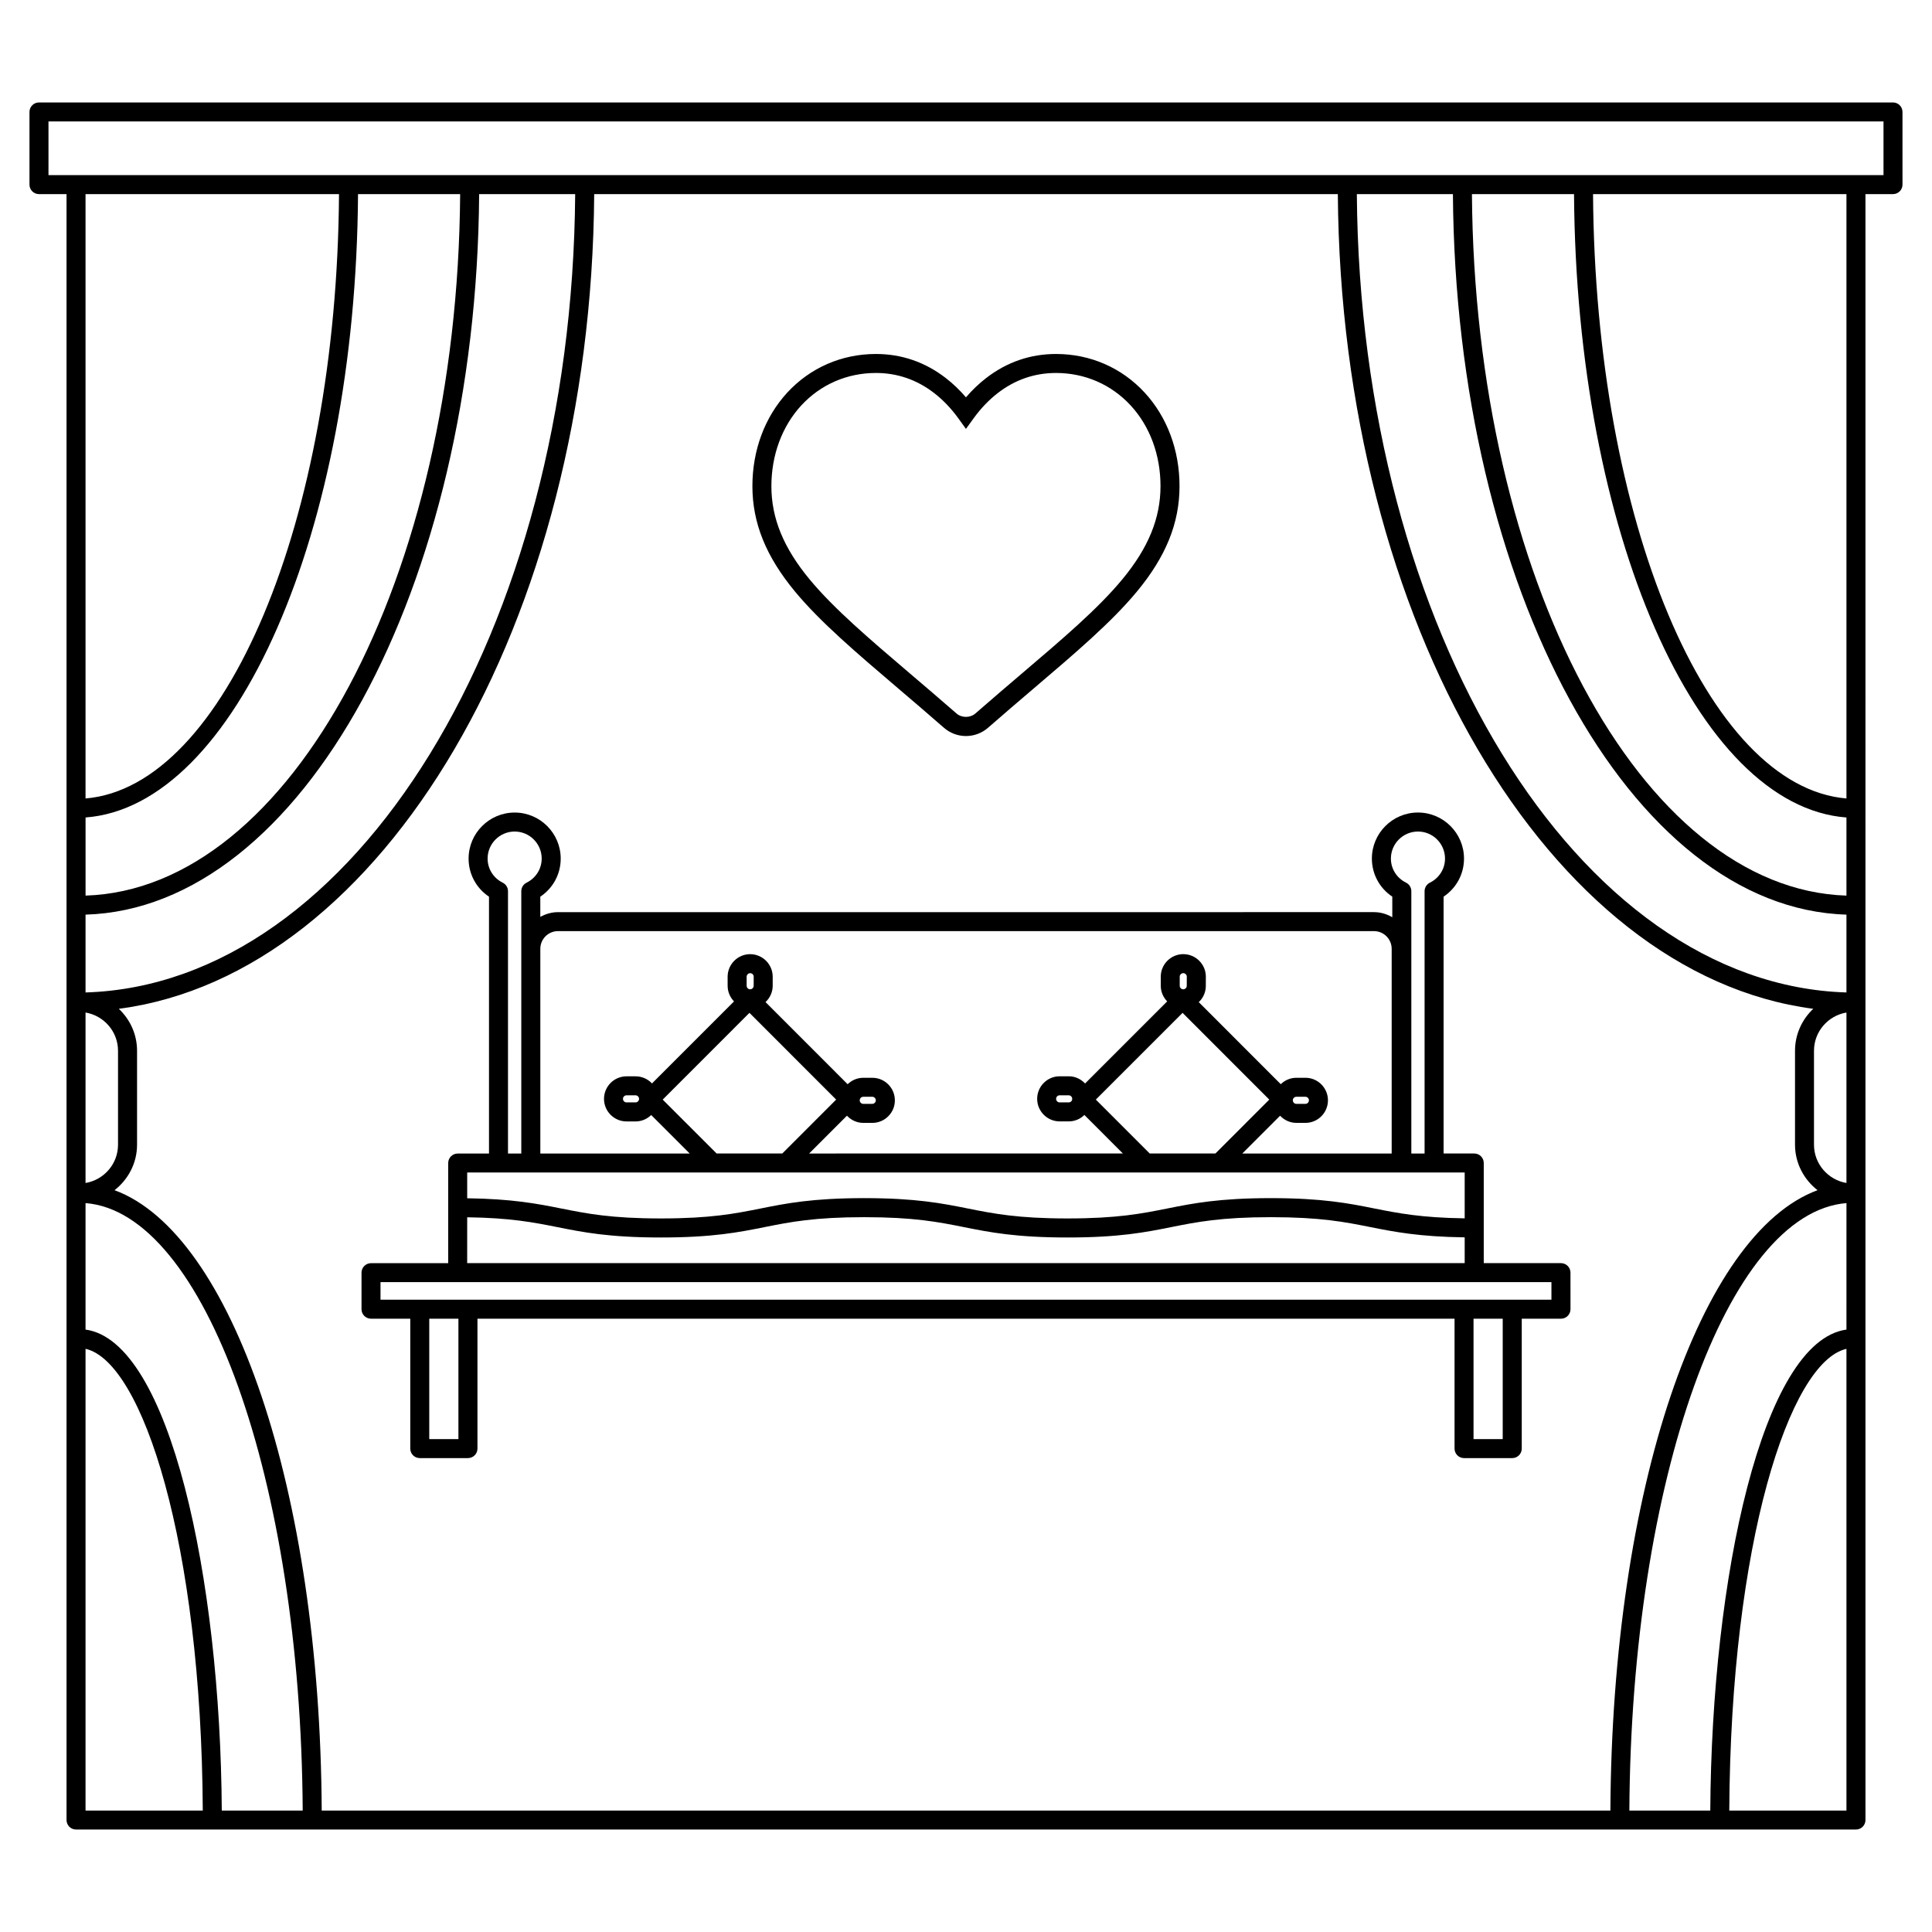 <?xml version="1.0" encoding="UTF-8"?>
<!-- Uploaded to: SVG Repo, www.svgrepo.com, Generator: SVG Repo Mixer Tools -->
<svg fill="#000000" width="800px" height="800px" version="1.1" viewBox="144 144 512 512" xmlns="http://www.w3.org/2000/svg">
 <g>
  <path d="m242.33 493.47h10.395v34.422c0 1.391 1.129 2.519 2.519 2.519h12.766c1.391 0 2.519-1.129 2.519-2.519v-34.422h258.94v34.422c0 1.391 1.129 2.519 2.519 2.519h12.773c1.391 0 2.519-1.129 2.519-2.519v-34.422h10.395c1.391 0 2.519-1.129 2.519-2.519l-0.004-9.688c0-1.391-1.129-2.519-2.519-2.519h-20.461v-26.535c0-1.391-1.129-2.519-2.519-2.519h-8.125v-68.066c3.375-2.254 5.41-5.992 5.41-10.09 0-6.731-5.477-12.207-12.203-12.207-6.734 0-12.211 5.477-12.211 12.207 0 4.098 2.035 7.836 5.41 10.09v5.453c-1.438-0.836-3.078-1.352-4.863-1.352l-216.23 0.004c-1.707 0-3.289 0.484-4.691 1.258v-5.356c3.371-2.254 5.406-5.984 5.406-10.09 0-6.731-5.477-12.207-12.203-12.207-6.731 0-12.207 5.477-12.207 12.207 0 4.102 2.035 7.84 5.406 10.09v68.07h-8.293c-1.391 0-2.519 1.129-2.519 2.519v26.535h-20.453c-1.391 0-2.519 1.129-2.519 2.519v9.688c0.004 1.379 1.129 2.508 2.523 2.508zm23.156 31.902h-7.727v-31.902h7.727zm276.75 0h-7.734v-31.902h7.734zm-29.633-153.84c0-3.953 3.219-7.168 7.176-7.168 3.949 0 7.164 3.215 7.164 7.168 0 2.715-1.535 5.16-4.012 6.387-0.863 0.422-1.402 1.301-1.402 2.258v69.516h-3.512v-69.523c0-0.957-0.539-1.828-1.395-2.258-2.484-1.223-4.019-3.672-4.019-6.379zm-220.72 19.223h216.23c2.59 0 4.695 2.102 4.695 4.691v54.246h-39.586l10.016-10.016c1.09 1.152 2.609 1.898 4.316 1.898h2.402c3.285 0 5.965-2.68 5.965-5.977 0-3.293-2.676-5.977-5.965-5.977h-2.402c-1.613 0-3.062 0.656-4.141 1.699l-21.754-21.766c0.047-0.047 0.109-0.066 0.156-0.105 1.129-1.129 1.742-2.625 1.734-4.203l0.012-2.414c0-3.289-2.676-5.969-5.981-5.977-3.289 0.004-5.969 2.691-5.969 5.977v2.402c0 1.613 0.656 3.066 1.699 4.144l-21.758 21.758c-1.09-1.16-2.609-1.91-4.316-1.91h-2.414c-3.285 0-5.965 2.68-5.965 5.977 0 3.293 2.676 5.977 5.965 5.977h2.414c1.562 0 3.023-0.613 4.137-1.699l10.195 10.203-83.141 0.008 10.02-10.02c1.09 1.152 2.609 1.906 4.324 1.906h2.402c1.598 0 3.098-0.625 4.227-1.758 1.129-1.129 1.75-2.625 1.742-4.211 0.004-1.594-0.613-3.094-1.742-4.227-1.129-1.129-2.625-1.754-4.227-1.754h-2.402c-1.613 0-3.066 0.66-4.141 1.703l-21.758-21.766c1.152-1.094 1.898-2.613 1.898-4.324v-2.402c0-3.289-2.68-5.969-5.981-5.977-3.281 0.004-5.953 2.684-5.965 5.981l0.004 2.398c0 1.613 0.656 3.062 1.691 4.141l-21.758 21.758c-0.039-0.047-0.055-0.105-0.102-0.145-1.129-1.133-2.629-1.758-4.227-1.758h-2.398c-3.289 0-5.969 2.68-5.969 5.977 0 3.293 2.68 5.977 5.969 5.977h2.398c1.562 0 3.023-0.613 4.141-1.699l10.207 10.203h-39.59v-54.25c-0.004-2.59 2.102-4.691 4.688-4.691zm156.8 58.93-14.277-14.281 22.988-22.988 22.98 22.988-14.277 14.281zm9.82-44.434c0 0.312-0.141 0.523-0.262 0.645-0.105 0.102-0.324 0.273-0.68 0.273v0.207h-0.004v-0.207c-0.504 0-0.918-0.418-0.918-0.934v-2.402c0-0.52 0.422-0.938 0.934-0.938 0.52 0 0.941 0.418 0.941 0.926zm28.109 30.344c0-0.52 0.418-0.938 0.938-0.938h2.402c0.516 0 0.926 0.418 0.926 0.938 0 0.52-0.414 0.938-0.926 0.938h-2.402c-0.52 0-0.938-0.418-0.938-0.938zm-58.465-0.371c0 0.316-0.141 0.523-0.266 0.648-0.105 0.102-0.316 0.273-0.66 0.273h-2.414c-0.516 0-0.926-0.418-0.926-0.938 0-0.52 0.414-0.938 0.926-0.938h2.414c0.512 0.004 0.926 0.422 0.926 0.953zm-94.242 14.461-14.281-14.281 22.984-22.988 22.984 22.988-14.277 14.281zm9.824-44.449c0 0.523-0.414 0.934-0.945 0.934v0.238h-0.004v-0.238c-0.504 0-0.91-0.418-0.91-0.938l-0.004-2.387c0-0.52 0.422-0.941 0.934-0.945 0.52 0 0.938 0.418 0.938 0.938zm28.105 30.359c0-0.52 0.418-0.938 0.934-0.938h2.402c0.336 0 0.559 0.172 0.66 0.277 0.102 0.102 0.273 0.316 0.273 0.664 0 0.332-0.172 0.555-0.273 0.656-0.105 0.105-0.324 0.277-0.66 0.277h-2.402c-0.516 0-0.934-0.418-0.934-0.938zm-58.473-0.383c0 0.332-0.172 0.555-0.273 0.656-0.102 0.105-0.324 0.277-0.66 0.277h-2.398c-0.516 0-0.934-0.418-0.934-0.938 0-0.52 0.418-0.938 0.934-0.938h2.398c0.336 0 0.559 0.172 0.66 0.277s0.273 0.32 0.273 0.664zm-36.137-57.293c-2.473-1.23-4.004-3.672-4.004-6.387 0-3.953 3.219-7.168 7.168-7.168s7.164 3.215 7.164 7.168c0 2.715-1.535 5.16-4.004 6.387-0.855 0.422-1.402 1.301-1.402 2.258v69.516h-3.523v-69.523c0-0.957-0.539-1.828-1.398-2.25zm-1.117 76.805h256.05v12.148c-11.496-0.156-17.59-1.352-23.93-2.613-6.742-1.352-13.715-2.742-27.434-2.742s-20.691 1.391-27.434 2.742c-6.805 1.359-13.23 2.641-26.461 2.641-13.215 0-19.637-1.285-26.441-2.641-6.742-1.352-13.715-2.742-27.434-2.742s-20.688 1.391-27.434 2.742c-6.801 1.359-13.227 2.641-26.445 2.641-13.215 0-19.637-1.285-26.434-2.641-6.301-1.258-12.879-2.543-24.902-2.707v-6.828zm-8.289 11.867c11.492 0.156 17.578 1.352 23.914 2.613 6.742 1.352 13.707 2.742 27.422 2.742 13.719 0 20.688-1.391 27.434-2.742 6.801-1.359 13.227-2.641 26.445-2.641s19.645 1.285 26.445 2.641c6.742 1.352 13.715 2.742 27.426 2.742 13.73 0 20.695-1.391 27.441-2.742 6.805-1.359 13.23-2.641 26.449-2.641s19.645 1.285 26.449 2.641c6.301 1.258 12.883 2.543 24.914 2.707v6.832h-264.35l0.004-12.152zm-22.973 17.188h310.3v4.648h-23.168l-263.98 0.004h-23.16v-4.652z"/>
  <path d="m645.67 171.15h-491.34c-1.391 0-2.519 1.129-2.519 2.519v19.254c0 1.391 1.129 2.519 2.519 2.519h7.301v430.88c0 1.391 1.129 2.519 2.519 2.519h471.7c1.391 0 2.519-1.129 2.519-2.519l-0.004-430.88h7.297c1.391 0 2.519-1.129 2.519-2.519l-0.004-19.254c0-1.391-1.129-2.519-2.516-2.519zm-411.83 24.293c-0.57 86.656-30.25 157.07-67.172 160.16v-160.16zm32.105 0c-0.719 101.71-44.809 184.19-99.27 185.9v-20.703c39.68-2.973 71.617-75.691 72.207-165.2zm30.484 0c-0.832 115.58-58.484 209.39-129.76 211.57v-20.625c57.227-1.672 103.57-86.434 104.31-190.94l25.449-0.004zm202.11 0c0.812 113.64 56.055 206.74 125.99 215.9-2.957 2.805-4.832 6.742-4.832 11.125v24.879c0 4.918 2.363 9.25 5.969 12.066-31.152 11.477-54.453 79.395-54.898 164.4h-341.51c-0.453-85.004-23.75-152.92-54.906-164.4 3.606-2.816 5.969-7.148 5.969-12.066v-24.879c0-4.387-1.875-8.324-4.832-11.125 69.934-9.168 125.18-102.26 125.98-215.9zm62.594 0c0.59 89.508 32.516 162.23 72.195 165.2v20.703c-54.453-1.719-98.535-84.195-99.25-185.9zm63.594 227.03c0-5.098 3.727-9.316 8.602-10.141v45.168c-4.871-0.828-8.602-5.043-8.602-10.148zm8.602 73.879c-22.34 3.094-35.734 65.863-36.086 127.46h-21.445c0.484-87.461 25.945-158.47 57.535-160.98zm0 5.102v122.36l-31.051 0.004c0.367-70.73 15.918-118.93 31.051-122.36zm-104.29-306.01c0.734 104.5 47.074 189.26 104.29 190.94v20.625c-71.273-2.168-128.92-95.984-129.75-211.56zm-362.37 262.06v-45.176c4.875 0.828 8.609 5.043 8.609 10.148v24.879c0.004 5.106-3.734 9.32-8.609 10.148zm0 43.945c15.145 3.426 30.703 51.617 31.07 122.37h-31.07zm0-5.098v-33.52c31.594 2.5 57.066 73.512 57.551 160.98h-21.445c-0.359-61.609-13.766-124.39-36.105-127.46zm466.66-140.75c-36.914-3.082-66.594-73.5-67.156-160.16h67.156zm9.82-165.2h-486.3v-14.215h486.3z"/>
  <path d="m382.23 326.61c3.621 3.09 7.699 6.559 11.922 10.254 1.613 1.414 3.688 2.195 5.84 2.195s4.227-0.781 5.844-2.191c4.363-3.82 8.574-7.406 12.289-10.574 10.973-9.344 20.453-17.422 27.156-25.508 7.715-9.305 11.305-18.188 11.305-27.957 0-9.531-3.285-18.332-9.246-24.793-6.082-6.594-14.418-10.227-23.484-10.227-6.82 0-13.059 2.152-18.535 6.394-1.906 1.473-3.688 3.18-5.332 5.094-1.637-1.914-3.422-3.621-5.324-5.094-5.481-4.242-11.719-6.394-18.535-6.394-9.062 0-17.402 3.633-23.488 10.227-5.961 6.469-9.246 15.27-9.246 24.793 0 9.766 3.594 18.652 11.305 27.957 6.695 8.07 16.18 16.152 27.531 25.824zm-25.883-75.164c5.117-5.551 12.141-8.605 19.781-8.605 5.672 0 10.871 1.793 15.453 5.34 2.344 1.812 4.484 4.051 6.367 6.656l2.039 2.82 2.047-2.82c1.883-2.606 4.027-4.84 6.367-6.656 4.574-3.547 9.773-5.34 15.453-5.34 7.644 0 14.66 3.055 19.781 8.605 5.106 5.527 7.91 13.121 7.91 21.375 0 8.531-3.223 16.395-10.148 24.742-6.422 7.758-15.75 15.695-26.547 24.887-3.734 3.18-7.957 6.781-12.344 10.617-1.391 1.219-3.648 1.223-5.043 0-4.242-3.707-8.332-7.195-12.344-10.609-10.809-9.211-20.133-17.16-26.547-24.895-6.922-8.352-10.148-16.219-10.148-24.742 0.016-8.246 2.82-15.836 7.922-21.375z"/>
 </g>
</svg>